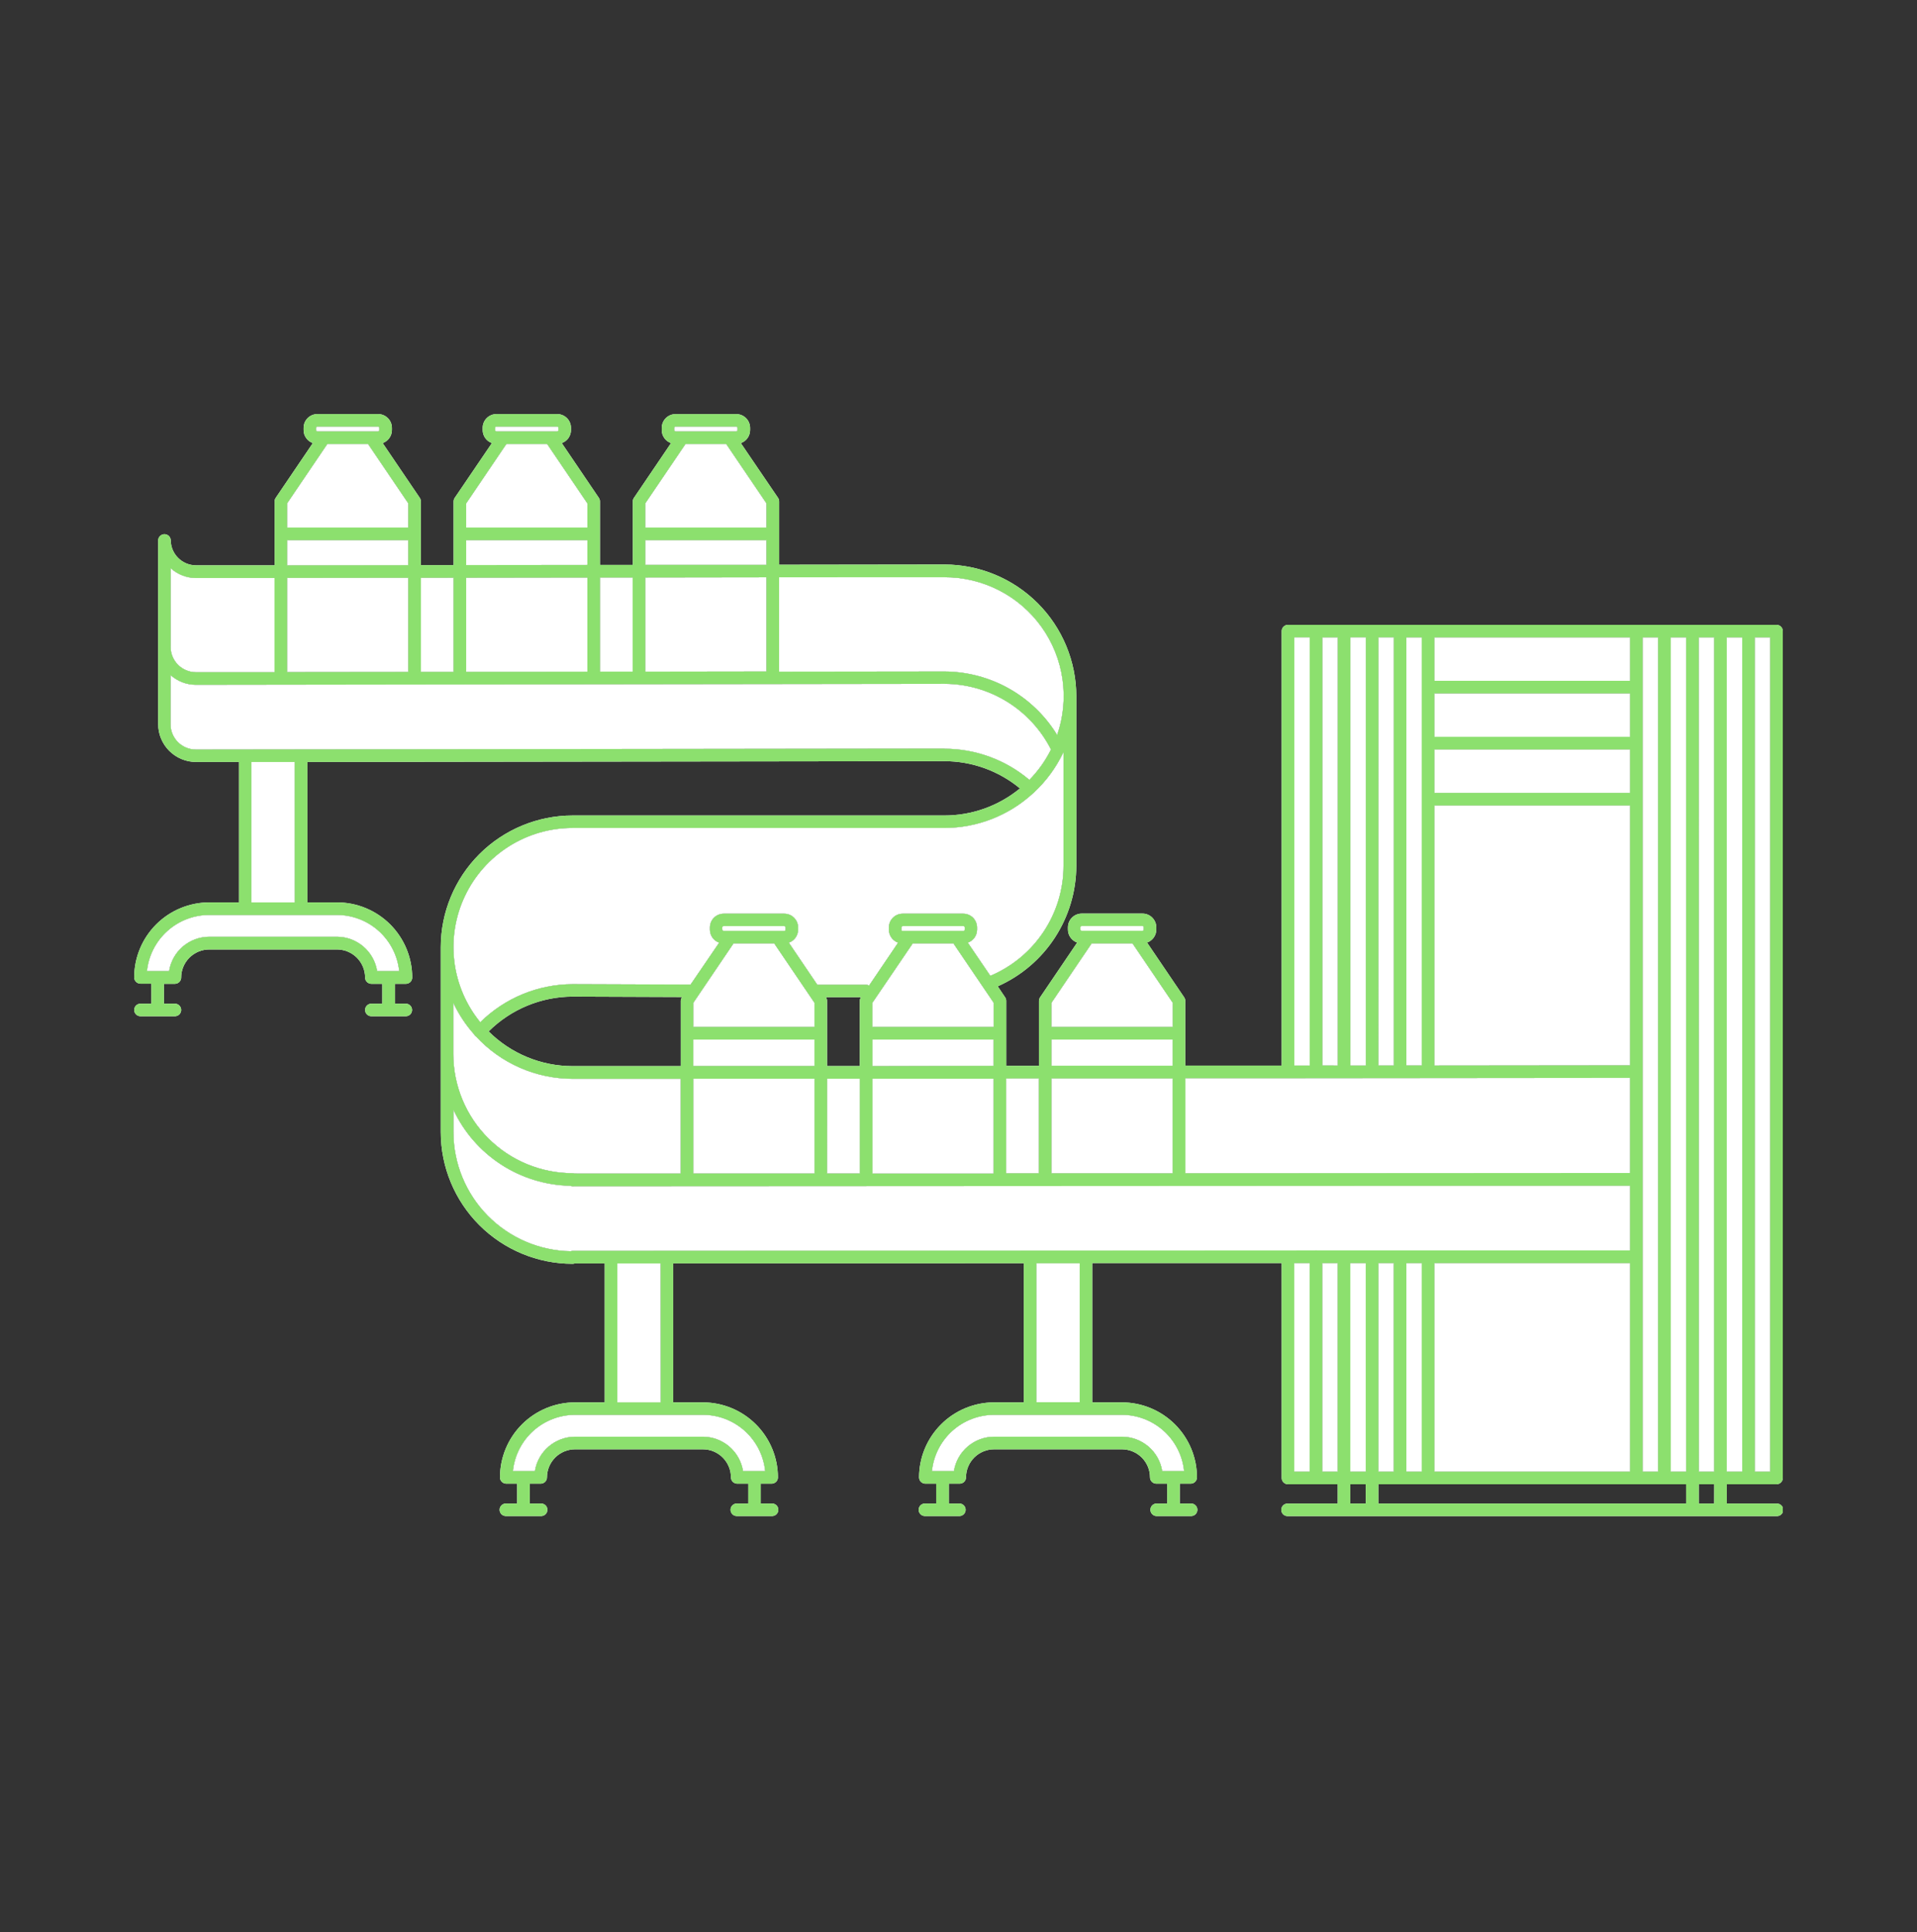 <?xml version="1.0" encoding="UTF-8"?> <svg xmlns="http://www.w3.org/2000/svg" width="125" height="126" viewBox="0 0 125 126" fill="none"><rect x="0" y="0" width="125" height="126" fill="#333333" stroke="none"/> <g clip-path="url(#clip0_3903_11147)"> <path d="M115.839 96.799C115.893 96.799 115.947 96.788 115.996 96.768C116.046 96.748 116.091 96.717 116.13 96.68C116.168 96.641 116.198 96.596 116.219 96.547C116.239 96.497 116.25 96.444 116.25 96.39V41.16C116.25 41.052 116.207 40.947 116.13 40.87C116.053 40.793 115.948 40.75 115.839 40.75H83.981C83.872 40.751 83.769 40.795 83.692 40.871C83.616 40.948 83.573 41.052 83.573 41.16V69.497H77.287V65.276C77.287 65.195 77.263 65.115 77.217 65.046L74.796 61.472C74.972 61.41 75.125 61.295 75.233 61.143C75.34 60.991 75.398 60.809 75.398 60.623V60.48C75.398 60.242 75.303 60.013 75.134 59.844C74.965 59.675 74.736 59.581 74.498 59.581H70.537C70.298 59.581 70.069 59.675 69.9 59.844C69.731 60.013 69.636 60.242 69.636 60.48V60.623C69.636 60.809 69.694 60.991 69.802 61.143C69.909 61.295 70.062 61.41 70.238 61.472L67.817 65.046C67.772 65.115 67.747 65.195 67.747 65.276V69.511H65.612V65.276C65.613 65.195 65.588 65.114 65.542 65.046L65.059 64.326C66.581 63.65 67.874 62.549 68.782 61.155C69.691 59.761 70.177 58.134 70.182 56.471V45.406C70.179 43.129 69.272 40.945 67.661 39.335C66.049 37.725 63.864 36.819 61.585 36.816L50.805 36.83V32.702C50.805 32.62 50.78 32.54 50.735 32.471L48.307 28.899C48.483 28.837 48.636 28.723 48.744 28.57C48.852 28.418 48.91 28.236 48.91 28.049V27.906C48.91 27.667 48.815 27.438 48.647 27.269C48.478 27.101 48.249 27.006 48.01 27.006H44.051C43.812 27.006 43.583 27.101 43.414 27.269C43.245 27.438 43.15 27.667 43.15 27.906V28.049C43.15 28.236 43.208 28.418 43.316 28.57C43.425 28.723 43.577 28.837 43.754 28.899L41.333 32.473C41.287 32.541 41.262 32.621 41.263 32.704V36.843H39.121V32.702C39.121 32.62 39.096 32.54 39.051 32.471L36.63 28.897C36.806 28.835 36.958 28.72 37.066 28.568C37.174 28.416 37.232 28.234 37.232 28.048V27.904C37.232 27.665 37.137 27.436 36.968 27.267C36.799 27.099 36.57 27.004 36.331 27.004H32.374C32.135 27.004 31.906 27.099 31.737 27.267C31.568 27.436 31.473 27.665 31.473 27.904V28.048C31.473 28.234 31.531 28.416 31.639 28.568C31.747 28.72 31.899 28.835 32.075 28.897L29.647 32.473C29.601 32.541 29.577 32.622 29.577 32.704V36.857H27.444V32.702C27.444 32.62 27.419 32.54 27.374 32.471L24.953 28.897C25.129 28.835 25.282 28.72 25.389 28.568C25.497 28.416 25.555 28.234 25.555 28.048V27.904C25.555 27.665 25.46 27.436 25.291 27.267C25.122 27.099 24.893 27.004 24.654 27.004H20.697C20.458 27.004 20.229 27.099 20.06 27.267C19.891 27.436 19.797 27.665 19.797 27.904V28.048C19.796 28.234 19.854 28.416 19.962 28.568C20.07 28.72 20.222 28.835 20.398 28.897L17.977 32.471C17.932 32.54 17.907 32.62 17.907 32.702V36.87H12.783C12.345 36.869 11.926 36.696 11.617 36.387C11.307 36.078 11.133 35.658 11.133 35.221C11.126 35.117 11.08 35.02 11.004 34.949C10.928 34.878 10.827 34.838 10.723 34.838C10.619 34.838 10.519 34.878 10.443 34.949C10.367 35.02 10.32 35.117 10.313 35.221V47.227C10.314 47.881 10.575 48.508 11.038 48.971C11.501 49.433 12.128 49.694 12.783 49.695H15.585V58.852H13.646C12.348 58.853 11.103 59.369 10.185 60.286C9.268 61.203 8.751 62.446 8.75 63.743C8.75 63.852 8.793 63.956 8.87 64.033C8.947 64.11 9.052 64.153 9.161 64.153H9.872V65.457H9.161C9.052 65.457 8.947 65.5 8.87 65.577C8.793 65.654 8.75 65.758 8.75 65.867C8.75 65.976 8.793 66.08 8.87 66.157C8.947 66.234 9.052 66.277 9.161 66.277H11.403C11.457 66.277 11.51 66.267 11.56 66.246C11.61 66.225 11.655 66.195 11.694 66.157C11.732 66.119 11.762 66.074 11.783 66.024C11.803 65.974 11.814 65.921 11.814 65.867C11.814 65.813 11.803 65.76 11.783 65.71C11.762 65.66 11.732 65.615 11.694 65.577C11.655 65.539 11.61 65.508 11.56 65.488C11.51 65.467 11.457 65.457 11.403 65.457H10.692V64.162H11.403C11.512 64.162 11.617 64.119 11.694 64.042C11.771 63.965 11.814 63.861 11.814 63.752C11.814 63.267 12.007 62.802 12.351 62.459C12.694 62.115 13.16 61.922 13.646 61.922H21.974C22.46 61.922 22.925 62.115 23.269 62.459C23.612 62.802 23.805 63.267 23.806 63.752C23.806 63.861 23.849 63.965 23.926 64.042C24.003 64.119 24.108 64.162 24.216 64.162H24.928V65.457H24.216C24.108 65.457 24.003 65.5 23.926 65.577C23.849 65.654 23.806 65.758 23.806 65.867C23.806 65.976 23.849 66.08 23.926 66.157C24.003 66.234 24.108 66.277 24.216 66.277H26.459C26.513 66.277 26.566 66.267 26.616 66.246C26.666 66.225 26.711 66.195 26.749 66.157C26.788 66.119 26.818 66.074 26.838 66.024C26.859 65.974 26.87 65.921 26.87 65.867C26.87 65.813 26.859 65.76 26.838 65.71C26.818 65.66 26.788 65.615 26.749 65.577C26.711 65.539 26.666 65.508 26.616 65.488C26.566 65.467 26.513 65.457 26.459 65.457H25.756V64.162H26.468C26.577 64.162 26.681 64.119 26.758 64.042C26.835 63.965 26.879 63.861 26.879 63.752C26.879 63.109 26.752 62.471 26.506 61.877C26.259 61.282 25.898 60.742 25.443 60.286C24.987 59.831 24.446 59.47 23.851 59.224C23.256 58.978 22.618 58.851 21.974 58.852H20.045V49.695L61.578 49.641C63.378 49.643 65.121 50.272 66.508 51.419C65.119 52.561 63.376 53.186 61.578 53.184H37.336C35.057 53.187 32.871 54.093 31.26 55.703C29.648 57.313 28.742 59.497 28.739 61.774V73.832C28.742 76.11 29.648 78.293 31.26 79.904C32.871 81.514 35.057 82.42 37.336 82.422C37.382 82.422 37.427 82.414 37.469 82.397H39.431V91.459H37.498C36.2 91.46 34.955 91.975 34.037 92.892C33.119 93.809 32.602 95.053 32.601 96.35C32.601 96.459 32.644 96.564 32.721 96.641C32.798 96.718 32.903 96.761 33.011 96.761H33.721V98.055H33.015C32.959 98.051 32.903 98.059 32.85 98.078C32.797 98.097 32.748 98.126 32.707 98.165C32.666 98.203 32.634 98.249 32.611 98.301C32.589 98.352 32.577 98.408 32.577 98.464C32.577 98.52 32.589 98.576 32.611 98.627C32.634 98.679 32.666 98.725 32.707 98.764C32.748 98.802 32.797 98.832 32.85 98.85C32.903 98.869 32.959 98.877 33.015 98.874H35.256C35.312 98.877 35.368 98.869 35.421 98.85C35.474 98.832 35.523 98.802 35.564 98.764C35.605 98.725 35.637 98.679 35.66 98.627C35.682 98.576 35.694 98.52 35.694 98.464C35.694 98.408 35.682 98.352 35.66 98.301C35.637 98.249 35.605 98.203 35.564 98.165C35.523 98.126 35.474 98.097 35.421 98.078C35.368 98.059 35.312 98.051 35.256 98.055H34.546V96.761H35.256C35.365 96.761 35.469 96.718 35.546 96.641C35.623 96.564 35.666 96.459 35.666 96.35C35.667 95.865 35.86 95.4 36.203 95.057C36.547 94.713 37.013 94.52 37.498 94.52H45.83C46.316 94.52 46.782 94.713 47.125 95.057C47.468 95.4 47.662 95.865 47.662 96.35C47.662 96.459 47.705 96.564 47.782 96.641C47.859 96.718 47.964 96.761 48.073 96.761H48.793V98.055H48.073C48.017 98.051 47.96 98.059 47.907 98.078C47.855 98.097 47.806 98.126 47.765 98.165C47.724 98.203 47.691 98.249 47.669 98.301C47.647 98.352 47.635 98.408 47.635 98.464C47.635 98.52 47.647 98.576 47.669 98.627C47.691 98.679 47.724 98.725 47.765 98.764C47.806 98.802 47.855 98.832 47.907 98.85C47.96 98.869 48.017 98.877 48.073 98.874H50.315C50.371 98.877 50.428 98.869 50.48 98.85C50.533 98.832 50.582 98.802 50.623 98.764C50.664 98.725 50.697 98.679 50.719 98.627C50.742 98.576 50.753 98.52 50.753 98.464C50.753 98.408 50.742 98.352 50.719 98.301C50.697 98.249 50.664 98.203 50.623 98.165C50.582 98.126 50.533 98.097 50.48 98.078C50.428 98.059 50.371 98.051 50.315 98.055H49.605V96.761H50.315C50.424 96.761 50.529 96.718 50.606 96.641C50.683 96.564 50.726 96.459 50.726 96.35C50.724 95.053 50.208 93.81 49.29 92.893C48.373 91.976 47.128 91.46 45.83 91.459H43.898V82.395L66.756 82.383V91.459H64.823C63.526 91.46 62.281 91.976 61.363 92.893C60.446 93.81 59.929 95.053 59.928 96.35C59.928 96.459 59.971 96.564 60.048 96.641C60.125 96.718 60.23 96.761 60.339 96.761H61.048V98.055H60.339C60.282 98.051 60.226 98.059 60.173 98.078C60.12 98.097 60.072 98.126 60.031 98.165C59.99 98.203 59.957 98.249 59.935 98.301C59.912 98.352 59.901 98.408 59.901 98.464C59.901 98.52 59.912 98.576 59.935 98.627C59.957 98.679 59.99 98.725 60.031 98.764C60.072 98.802 60.12 98.832 60.173 98.85C60.226 98.869 60.282 98.877 60.339 98.874H62.581C62.685 98.867 62.782 98.82 62.854 98.745C62.925 98.668 62.965 98.568 62.965 98.464C62.965 98.36 62.925 98.26 62.854 98.184C62.782 98.108 62.685 98.062 62.581 98.055H61.87V96.761H62.581C62.69 96.76 62.794 96.717 62.87 96.64C62.947 96.563 62.99 96.459 62.99 96.35C62.991 95.865 63.184 95.4 63.528 95.056C63.872 94.713 64.338 94.52 64.823 94.52H73.156C73.641 94.521 74.106 94.714 74.45 95.057C74.793 95.4 74.986 95.865 74.987 96.35C74.987 96.459 75.03 96.563 75.107 96.64C75.184 96.717 75.288 96.76 75.396 96.761H76.108V98.055H75.396C75.292 98.062 75.195 98.108 75.124 98.184C75.052 98.26 75.013 98.36 75.013 98.464C75.013 98.568 75.052 98.668 75.124 98.745C75.195 98.82 75.292 98.867 75.396 98.874H77.639C77.695 98.877 77.751 98.869 77.804 98.85C77.857 98.832 77.905 98.802 77.947 98.764C77.987 98.725 78.02 98.679 78.043 98.627C78.065 98.576 78.076 98.52 78.076 98.464C78.076 98.408 78.065 98.352 78.043 98.301C78.02 98.249 77.987 98.203 77.947 98.165C77.905 98.126 77.857 98.097 77.804 98.078C77.751 98.059 77.695 98.051 77.639 98.055H76.929V96.761H77.639C77.748 96.761 77.852 96.718 77.929 96.641C78.006 96.564 78.049 96.459 78.049 96.35C78.048 95.054 77.532 93.811 76.615 92.894C75.697 91.977 74.453 91.461 73.156 91.459H71.221V82.374H83.573V96.39C83.573 96.444 83.584 96.497 83.605 96.547C83.625 96.596 83.656 96.641 83.694 96.68C83.732 96.717 83.777 96.748 83.827 96.768C83.877 96.788 83.93 96.799 83.984 96.799H87.226V98.058H83.984C83.928 98.055 83.872 98.062 83.819 98.081C83.766 98.1 83.717 98.13 83.676 98.168C83.635 98.207 83.603 98.253 83.58 98.304C83.558 98.356 83.546 98.412 83.546 98.468C83.546 98.524 83.558 98.579 83.58 98.631C83.603 98.683 83.635 98.729 83.676 98.767C83.717 98.806 83.766 98.835 83.819 98.854C83.872 98.873 83.928 98.881 83.984 98.877H115.839C115.895 98.881 115.952 98.873 116.005 98.854C116.058 98.835 116.106 98.806 116.147 98.767C116.188 98.729 116.221 98.683 116.243 98.631C116.266 98.579 116.277 98.524 116.277 98.468C116.277 98.412 116.266 98.356 116.243 98.304C116.221 98.253 116.188 98.207 116.147 98.168C116.106 98.13 116.058 98.1 116.005 98.081C115.952 98.062 115.895 98.055 115.839 98.058H112.597V96.799H115.839ZM114.422 41.567H115.429V95.98H114.422V41.567ZM112.594 41.567H113.602V95.98H112.594V41.567ZM110.767 41.567H111.774V95.98H110.771L110.767 41.567ZM87.226 82.374V95.98H86.219V82.374H87.226ZM88.048 82.374H89.054V95.98H88.048V82.374ZM90.883 82.374V95.98H89.877V82.374H90.883ZM92.709 82.374V95.98H91.702V82.374H92.709ZM93.53 48.876H106.291V51.709H93.53V48.876ZM106.291 48.057H93.53V45.221H106.291V48.057ZM93.53 52.529H106.291V69.479L93.53 69.492V52.529ZM106.291 95.98H93.53V82.374H106.291V95.98ZM89.877 96.799H109.946V98.058H89.877V96.799ZM108.939 41.567H109.946V95.98H108.939V41.567ZM108.118 95.98H107.111V41.567H108.118V95.98ZM106.291 44.4H93.53V41.567H106.291V44.4ZM92.709 69.488H91.702V41.567H92.709V69.488ZM86.225 69.488V41.567H87.232V69.493L86.225 69.488ZM88.053 41.562H89.06V69.492H88.053V41.562ZM89.879 41.562H90.888V69.49H89.877L89.879 41.562ZM84.397 41.562H85.403V69.495H84.397V41.562ZM83.981 70.316L106.29 70.296V76.499L77.291 76.516V70.316H83.981ZM68.561 76.519V70.33H76.463V76.523L68.561 76.519ZM70.448 60.478C70.448 60.455 70.458 60.433 70.474 60.416C70.491 60.4 70.513 60.39 70.537 60.39H74.487C74.51 60.39 74.532 60.4 74.549 60.416C74.566 60.433 74.575 60.455 74.575 60.478V60.621C74.575 60.632 74.573 60.644 74.568 60.654C74.564 60.665 74.557 60.674 74.549 60.682C74.541 60.691 74.531 60.697 74.52 60.701C74.51 60.705 74.498 60.707 74.487 60.707H70.537C70.525 60.707 70.514 60.705 70.503 60.701C70.492 60.697 70.483 60.691 70.474 60.682C70.466 60.674 70.46 60.665 70.455 60.654C70.451 60.644 70.448 60.632 70.448 60.621V60.478ZM68.561 65.401L71.183 61.528H73.847L76.47 65.401V66.977H68.561V65.401ZM68.561 67.798H76.463V69.502H68.561V67.798ZM67.74 70.33V76.521H65.605V70.332L67.74 70.33ZM37.451 76.535C37.414 76.522 37.375 76.514 37.336 76.512C35.275 76.51 33.298 75.691 31.84 74.234C30.382 72.778 29.562 70.803 29.559 68.743V65.406C29.911 66.154 30.37 66.848 30.92 67.465C30.941 67.506 30.968 67.543 31 67.575C31.013 67.584 31.028 67.593 31.043 67.6C31.844 68.469 32.817 69.163 33.901 69.637C34.984 70.112 36.153 70.357 37.336 70.357H44.386V76.537L37.451 76.535ZM47.83 61.528H50.484L53.109 65.401V66.977H45.209V65.401L47.83 61.528ZM47.095 60.628V60.486C47.095 60.463 47.104 60.441 47.12 60.424C47.136 60.407 47.158 60.398 47.181 60.398H51.133C51.144 60.398 51.156 60.4 51.166 60.404C51.177 60.409 51.187 60.415 51.195 60.423C51.203 60.432 51.209 60.441 51.213 60.452C51.218 60.463 51.22 60.474 51.219 60.486V60.628C51.22 60.639 51.218 60.651 51.213 60.661C51.209 60.672 51.203 60.681 51.195 60.69C51.187 60.698 51.177 60.704 51.166 60.708C51.156 60.712 51.144 60.715 51.133 60.714H47.19C47.167 60.714 47.145 60.705 47.129 60.689C47.113 60.673 47.104 60.651 47.104 60.628H47.095ZM59.516 61.528H62.17L64.795 65.401V66.977H56.884V65.401L59.516 61.528ZM58.781 60.628V60.486C58.781 60.462 58.79 60.44 58.806 60.423C58.823 60.407 58.846 60.398 58.869 60.398H62.819C62.83 60.398 62.842 60.4 62.852 60.404C62.863 60.409 62.873 60.415 62.881 60.423C62.889 60.432 62.895 60.441 62.899 60.452C62.903 60.463 62.906 60.474 62.905 60.486V60.628C62.906 60.639 62.903 60.651 62.899 60.661C62.895 60.672 62.889 60.681 62.88 60.69C62.872 60.698 62.863 60.704 62.852 60.708C62.842 60.712 62.83 60.715 62.819 60.714H58.86C58.848 60.715 58.837 60.712 58.826 60.708C58.816 60.704 58.806 60.698 58.798 60.69C58.789 60.682 58.783 60.672 58.778 60.661C58.774 60.651 58.772 60.639 58.772 60.628H58.781ZM56.133 65.052C56.088 65.12 56.063 65.2 56.063 65.282V69.528H53.928V65.276C53.929 65.195 53.904 65.114 53.858 65.046V65.034H56.142L56.133 65.052ZM53.109 69.524H45.205V67.796H53.109V69.524ZM44.463 65.044C44.417 65.112 44.393 65.193 44.393 65.275V69.531H37.343C35.288 69.531 33.317 68.717 31.862 67.267C33.318 65.818 35.287 65.001 37.342 64.996L44.474 65.023L44.463 65.044ZM45.209 70.35H53.112V76.535H45.209V70.35ZM53.932 70.35H56.066V76.535H53.928L53.932 70.35ZM56.888 70.35H64.789V76.539H56.888V70.35ZM56.888 69.531V67.796H64.789V69.511L56.888 69.531ZM61.581 37.647C62.82 37.644 64.041 37.937 65.143 38.502C66.245 39.066 67.195 39.886 67.915 40.893C68.635 41.9 69.102 43.065 69.279 44.29C69.456 45.514 69.337 46.764 68.932 47.933C68.163 46.673 67.083 45.631 65.796 44.906C64.51 44.182 63.059 43.798 61.581 43.793L50.801 43.806V37.649L61.581 37.647ZM42.075 43.804V37.662L49.978 37.651V43.793L42.075 43.804ZM43.964 27.906C43.964 27.883 43.973 27.861 43.99 27.845C44.006 27.828 44.028 27.819 44.051 27.819H48.002C48.025 27.82 48.047 27.829 48.063 27.845C48.079 27.861 48.089 27.883 48.089 27.906V28.049C48.089 28.072 48.079 28.094 48.063 28.11C48.047 28.126 48.025 28.136 48.002 28.136H44.051C44.028 28.136 44.006 28.127 43.99 28.111C43.973 28.094 43.964 28.072 43.964 28.049V27.906ZM42.075 32.83L44.699 28.957H47.354L49.978 32.83V34.406H42.075V32.83ZM42.075 35.225H49.978V36.841H42.075V35.225ZM41.255 37.662V43.804H39.121V37.665L41.255 37.662ZM30.398 43.819V37.676L38.3 37.665V43.808L30.398 43.819ZM32.286 27.906C32.286 27.883 32.296 27.86 32.312 27.844C32.329 27.828 32.351 27.819 32.374 27.819H36.324C36.347 27.819 36.369 27.828 36.386 27.844C36.402 27.86 36.412 27.883 36.412 27.906V28.049C36.412 28.073 36.402 28.095 36.386 28.111C36.369 28.127 36.347 28.136 36.324 28.136H32.374C32.351 28.136 32.329 28.127 32.312 28.111C32.296 28.095 32.286 28.073 32.286 28.049V27.906ZM30.398 32.83L33.02 28.957H35.677L38.3 32.83V34.406H30.398V32.83ZM30.398 35.225H38.3V36.845L30.398 36.854V35.225ZM29.577 37.678V43.82H27.444V37.68L29.577 37.678ZM18.721 43.833V37.691L26.623 37.682V43.824L18.721 43.833ZM20.609 27.906C20.609 27.883 20.619 27.86 20.635 27.844C20.652 27.828 20.674 27.819 20.697 27.819H24.647C24.67 27.819 24.692 27.828 24.709 27.844C24.725 27.86 24.735 27.883 24.735 27.906V28.049C24.735 28.073 24.725 28.095 24.709 28.111C24.692 28.127 24.67 28.136 24.647 28.136H20.697C20.674 28.136 20.652 28.127 20.635 28.111C20.619 28.095 20.609 28.073 20.609 28.049V27.906ZM18.721 32.83L21.344 28.957H24L26.623 32.83V34.406H18.721V32.83ZM18.721 35.225H26.623V36.861L18.721 36.872V35.225ZM12.777 37.698H17.902V43.84H12.777C12.34 43.84 11.921 43.666 11.611 43.357C11.302 43.048 11.128 42.629 11.127 42.192V37.055C11.578 37.467 12.167 37.696 12.777 37.698ZM26.034 63.333H24.593C24.494 62.709 24.176 62.141 23.696 61.731C23.216 61.32 22.606 61.094 21.974 61.092H13.646C13.013 61.093 12.402 61.319 11.921 61.729C11.441 62.14 11.123 62.709 11.025 63.333H9.584C9.687 62.33 10.159 61.401 10.908 60.725C11.656 60.048 12.629 59.674 13.638 59.672H21.974C22.983 59.674 23.956 60.049 24.704 60.725C25.453 61.401 25.925 62.33 26.029 63.333H26.034ZM19.22 58.852H16.39V49.698H19.216L19.22 58.852ZM61.574 48.822L12.772 48.883C12.335 48.883 11.915 48.709 11.606 48.401C11.297 48.092 11.123 47.673 11.122 47.236V44.029C11.575 44.436 12.163 44.661 12.772 44.661L61.583 44.598C63.024 44.603 64.435 45.005 65.661 45.761C66.887 46.517 67.88 47.597 68.53 48.881C68.167 49.61 67.692 50.278 67.122 50.861C65.574 49.55 63.612 48.831 61.583 48.831L61.574 48.822ZM37.336 53.998H61.578C63.722 53.995 65.787 53.188 67.363 51.736C67.388 51.722 67.412 51.706 67.433 51.687C67.442 51.676 67.444 51.665 67.453 51.654C68.223 50.93 68.853 50.071 69.312 49.119C69.325 49.1 69.337 49.08 69.348 49.059V56.476C69.344 58.006 68.889 59.501 68.04 60.774C67.192 62.048 65.987 63.044 64.577 63.639L63.107 61.479C63.283 61.418 63.436 61.303 63.544 61.151C63.652 60.998 63.71 60.816 63.71 60.63V60.487C63.71 60.249 63.615 60.02 63.447 59.851C63.278 59.682 63.049 59.588 62.81 59.588H58.86C58.621 59.588 58.392 59.682 58.223 59.851C58.054 60.02 57.959 60.249 57.959 60.487V60.63C57.959 60.816 58.017 60.998 58.125 61.15C58.233 61.302 58.385 61.417 58.561 61.479L56.67 64.274C56.615 64.243 56.553 64.225 56.489 64.222H53.294L51.437 61.479C51.614 61.418 51.766 61.303 51.874 61.151C51.983 60.998 52.041 60.816 52.041 60.63V60.487C52.041 60.249 51.946 60.02 51.777 59.851C51.608 59.682 51.379 59.588 51.14 59.588H47.19C46.951 59.588 46.722 59.682 46.553 59.851C46.385 60.02 46.29 60.249 46.29 60.487V60.63C46.29 60.816 46.348 60.998 46.456 61.151C46.564 61.303 46.717 61.418 46.893 61.479L45.029 64.211L37.345 64.184C35.087 64.189 32.921 65.081 31.315 66.666C30.386 65.527 29.8 64.148 29.624 62.69C29.448 61.232 29.69 59.753 30.322 58.427C30.953 57.1 31.948 55.98 33.191 55.196C34.435 54.412 35.875 53.996 37.345 53.998H37.336ZM37.345 81.578C37.3 81.578 37.255 81.587 37.214 81.603C35.175 81.567 33.232 80.732 31.802 79.28C30.372 77.827 29.57 75.872 29.568 73.834V72.382C30.248 73.835 31.321 75.069 32.666 75.944C34.011 76.819 35.575 77.301 37.179 77.335C37.229 77.355 37.282 77.365 37.336 77.365L106.291 77.329V81.551H91.313H91.291H91.272H89.49C89.481 81.551 89.474 81.551 89.465 81.551C89.456 81.551 89.447 81.551 89.438 81.551H87.668C87.657 81.551 87.648 81.551 87.637 81.551C87.626 81.551 87.617 81.551 87.606 81.551H85.845C85.833 81.547 85.821 81.544 85.809 81.544C85.796 81.544 85.784 81.547 85.773 81.551L37.345 81.578ZM49.892 95.94H48.451C48.352 95.316 48.034 94.748 47.553 94.337C47.072 93.926 46.461 93.7 45.828 93.699H37.498C36.866 93.701 36.255 93.927 35.775 94.337C35.295 94.748 34.976 95.316 34.877 95.94H33.446C33.547 94.936 34.017 94.005 34.766 93.327C35.515 92.65 36.488 92.274 37.498 92.272H45.83C46.842 92.272 47.817 92.647 48.568 93.325C49.318 94.002 49.79 94.934 49.892 95.94ZM43.085 91.459H40.252V82.397H43.078L43.085 91.459ZM77.215 95.94H75.784C75.685 95.316 75.366 94.748 74.886 94.337C74.406 93.927 73.795 93.701 73.163 93.699H64.823C64.191 93.7 63.58 93.926 63.099 94.337C62.618 94.748 62.3 95.316 62.201 95.94H60.769C60.871 94.936 61.342 94.005 62.09 93.327C62.839 92.65 63.813 92.274 64.823 92.272H73.156C74.165 92.274 75.137 92.649 75.886 93.325C76.634 94.001 77.105 94.93 77.208 95.933L77.215 95.94ZM70.402 91.451H67.576V82.383H70.402V91.451ZM84.391 82.374H85.398V95.98H84.391V82.374ZM88.048 96.799H89.054V98.058H88.048V96.799ZM111.774 98.058H110.771V96.799H111.778L111.774 98.058Z" fill="white"></path> <path d="M114.422 41.567H115.429V95.98H114.422V41.567Z" fill="white"></path> <path d="M112.594 41.567H113.602V95.98H112.594V41.567Z" fill="white"></path> <path d="M110.767 41.567H111.774V95.98H110.771L110.767 41.567Z" fill="white"></path> <path d="M108.939 41.567H109.946V95.98H108.939V41.567Z" fill="white"></path> <path d="M108.118 95.98H107.111V41.567H108.118V95.98Z" fill="white"></path> <path d="M106.291 44.4H93.53V41.567H106.291V44.4Z" fill="white"></path> <path d="M106.291 48.057H93.53V45.221H106.291V48.057Z" fill="white"></path> <path d="M93.53 48.876H106.291V51.709H93.53V48.876Z" fill="white"></path> <path d="M93.53 52.529H106.291V69.479L93.53 69.492V52.529Z" fill="white"></path> <path d="M92.709 69.488H91.702V41.567H92.709V69.488Z" fill="white"></path> <path d="M89.879 41.562H90.888V69.49H89.877L89.879 41.562Z" fill="white"></path> <path d="M88.053 41.562H89.06V69.492H88.053V41.562Z" fill="white"></path> <path d="M86.225 69.488V41.567H87.232V69.493L86.225 69.488Z" fill="white"></path> <path d="M84.397 41.562H85.403V69.495H84.397V41.562Z" fill="white"></path> <path d="M83.981 70.316L106.29 70.296V76.499L77.291 76.516V70.316H83.981Z" fill="white"></path> <path d="M37.345 81.578C37.3 81.578 37.255 81.587 37.214 81.603C35.175 81.567 33.232 80.732 31.802 79.28C30.372 77.827 29.57 75.872 29.568 73.834V72.382C30.248 73.835 31.321 75.069 32.666 75.944C34.011 76.819 35.575 77.301 37.179 77.335C37.229 77.355 37.282 77.365 37.336 77.365L106.291 77.329V81.551H91.313H91.291H91.272H89.49H89.465H89.438H87.668H87.637H87.606H85.845C85.833 81.547 85.821 81.544 85.809 81.544C85.796 81.544 85.784 81.547 85.773 81.551L37.345 81.578Z" fill="white"></path> <path d="M106.291 95.98H93.53V82.374H106.291V95.98Z" fill="white"></path> <path d="M92.709 82.374V95.98H91.702V82.374H92.709Z" fill="white"></path> <path d="M90.883 82.374V95.98H89.877V82.374H90.883Z" fill="white"></path> <path d="M88.048 82.374H89.054V95.98H88.048V82.374Z" fill="white"></path> <path d="M87.226 82.374V95.98H86.219V82.374H87.226Z" fill="white"></path> <path d="M84.391 82.374H85.398V95.98H84.391V82.374Z" fill="white"></path> <path d="M68.561 76.519V70.33H76.463V76.523L68.561 76.519Z" fill="white"></path> <path d="M68.561 67.798H76.463V69.502H68.561V67.798Z" fill="white"></path> <path d="M68.561 65.401L71.183 61.528H73.847L76.47 65.401V66.977H68.561V65.401Z" fill="white"></path> <path d="M70.448 60.478C70.448 60.455 70.458 60.433 70.474 60.416C70.491 60.4 70.513 60.39 70.537 60.39H74.487C74.51 60.39 74.532 60.4 74.549 60.416C74.566 60.433 74.575 60.455 74.575 60.478V60.621C74.575 60.632 74.573 60.644 74.568 60.654C74.564 60.665 74.557 60.674 74.549 60.682C74.541 60.691 74.531 60.697 74.52 60.701C74.51 60.705 74.498 60.707 74.487 60.707H70.537C70.525 60.707 70.514 60.705 70.503 60.701C70.492 60.697 70.483 60.691 70.474 60.682C70.466 60.674 70.46 60.665 70.455 60.654C70.451 60.644 70.448 60.632 70.448 60.621V60.478Z" fill="white"></path> <path d="M59.516 61.528H62.17L64.795 65.401V66.977H56.884V65.401L59.516 61.528Z" fill="white"></path> <path d="M58.781 60.628V60.486C58.781 60.462 58.79 60.44 58.806 60.423C58.823 60.407 58.846 60.398 58.869 60.398H62.819C62.83 60.398 62.842 60.4 62.852 60.404C62.863 60.409 62.873 60.415 62.881 60.423C62.889 60.432 62.895 60.441 62.899 60.452C62.903 60.463 62.906 60.474 62.905 60.486V60.628C62.906 60.639 62.903 60.651 62.899 60.661C62.895 60.672 62.889 60.681 62.88 60.69C62.872 60.698 62.863 60.704 62.852 60.708C62.842 60.712 62.83 60.715 62.819 60.714H58.86C58.848 60.715 58.837 60.712 58.826 60.708C58.816 60.704 58.806 60.698 58.798 60.69C58.789 60.682 58.783 60.672 58.778 60.661C58.774 60.651 58.772 60.639 58.772 60.628H58.781Z" fill="white"></path> <path d="M56.888 69.531V67.796H64.789V69.511L56.888 69.531Z" fill="white"></path> <path d="M56.888 70.35H64.789V76.539H56.888V70.35Z" fill="white"></path> <path d="M45.209 70.35H53.112V76.535H45.209V70.35Z" fill="white"></path> <path d="M37.451 76.535C37.414 76.522 37.375 76.514 37.336 76.512C35.275 76.51 33.298 75.691 31.84 74.234C30.382 72.778 29.562 70.803 29.559 68.743V65.406C29.911 66.154 30.37 66.848 30.92 67.465C30.941 67.506 30.968 67.543 31 67.575C31.013 67.584 31.028 67.593 31.043 67.6C31.844 68.469 32.817 69.163 33.901 69.637C34.984 70.112 36.153 70.357 37.336 70.357H44.386V76.537L37.451 76.535Z" fill="white"></path> <path d="M53.932 70.35H56.066V76.535H53.928L53.932 70.35Z" fill="white"></path> <path d="M67.74 70.33V76.521H65.605V70.332L67.74 70.33Z" fill="white"></path> <path d="M70.402 91.451H67.576V82.383H70.402V91.451Z" fill="white"></path> <path d="M43.085 91.459H40.252V82.397H43.078L43.085 91.459Z" fill="white"></path> <path d="M49.892 95.94H48.451C48.352 95.316 48.034 94.748 47.553 94.337C47.072 93.926 46.461 93.7 45.828 93.699H37.498C36.866 93.701 36.255 93.927 35.775 94.337C35.295 94.748 34.976 95.316 34.877 95.94H33.446C33.547 94.936 34.017 94.005 34.766 93.327C35.515 92.65 36.488 92.274 37.498 92.272H45.83C46.842 92.272 47.817 92.647 48.568 93.325C49.318 94.002 49.79 94.934 49.892 95.94Z" fill="white"></path> <path d="M77.215 95.94H75.784C75.685 95.316 75.366 94.748 74.886 94.337C74.406 93.927 73.795 93.701 73.163 93.699H64.823C64.191 93.7 63.58 93.926 63.099 94.337C62.618 94.748 62.3 95.316 62.201 95.94H60.769C60.871 94.936 61.342 94.005 62.09 93.327C62.839 92.65 63.813 92.274 64.823 92.272H73.156C74.165 92.274 75.137 92.649 75.886 93.325C76.634 94.001 77.105 94.93 77.208 95.933L77.215 95.94Z" fill="white"></path> <path d="M37.345 53.998H61.578C63.722 53.995 65.787 53.188 67.363 51.736C67.388 51.722 67.412 51.706 67.433 51.687C67.442 51.676 67.444 51.665 67.453 51.654C68.223 50.93 68.853 50.071 69.312 49.119C69.325 49.1 69.337 49.08 69.348 49.059V56.476C69.344 58.006 68.889 59.501 68.04 60.774C67.192 62.048 65.987 63.044 64.577 63.639L63.107 61.479C63.283 61.418 63.436 61.303 63.544 61.151C63.652 60.998 63.71 60.816 63.71 60.63V60.487C63.71 60.249 63.615 60.02 63.447 59.851C63.278 59.682 63.049 59.588 62.81 59.588H58.86C58.621 59.588 58.392 59.682 58.223 59.851C58.054 60.02 57.959 60.249 57.959 60.487V60.63C57.959 60.816 58.017 60.998 58.125 61.15C58.233 61.302 58.385 61.417 58.561 61.479L56.67 64.274C56.615 64.243 56.553 64.225 56.489 64.222H53.294L51.437 61.479C51.614 61.418 51.766 61.303 51.874 61.151C51.983 60.998 52.041 60.816 52.041 60.63V60.487C52.041 60.249 51.946 60.02 51.777 59.851C51.608 59.682 51.379 59.588 51.14 59.588H47.19C46.951 59.588 46.722 59.682 46.553 59.851C46.385 60.02 46.29 60.249 46.29 60.487V60.63C46.29 60.816 46.348 60.998 46.456 61.151C46.564 61.303 46.717 61.418 46.893 61.479L45.029 64.211L37.345 64.184C35.087 64.189 32.921 65.081 31.315 66.666C30.386 65.527 29.8 64.148 29.624 62.69C29.448 61.232 29.69 59.753 30.322 58.427C30.953 57.1 31.948 55.98 33.191 55.196C34.435 54.412 35.875 53.996 37.345 53.998Z" fill="white"></path> <path d="M47.83 61.528H50.484L53.109 65.401V66.977H45.209V65.401L47.83 61.528Z" fill="white"></path> <path d="M53.109 69.524H45.205V67.796H53.109V69.524Z" fill="white"></path> <path d="M47.095 60.628V60.486C47.095 60.463 47.104 60.441 47.12 60.424C47.136 60.407 47.158 60.398 47.181 60.398H51.133C51.144 60.398 51.156 60.4 51.166 60.404C51.177 60.409 51.187 60.415 51.195 60.423C51.203 60.432 51.209 60.441 51.213 60.452C51.218 60.463 51.22 60.474 51.219 60.486V60.628C51.22 60.639 51.218 60.651 51.213 60.661C51.209 60.672 51.203 60.681 51.195 60.69C51.187 60.698 51.177 60.704 51.166 60.708C51.156 60.712 51.144 60.715 51.133 60.714H47.19C47.167 60.714 47.145 60.705 47.129 60.689C47.113 60.673 47.104 60.651 47.104 60.628H47.095Z" fill="white"></path> <path d="M61.574 48.822L12.772 48.883C12.335 48.883 11.915 48.709 11.606 48.401C11.297 48.092 11.123 47.673 11.122 47.236V44.029C11.575 44.436 12.163 44.661 12.772 44.661L61.583 44.598C63.024 44.603 64.435 45.005 65.661 45.761C66.887 46.517 67.88 47.597 68.53 48.881C68.167 49.61 67.692 50.278 67.122 50.861C65.574 49.55 63.612 48.831 61.583 48.831L61.574 48.822Z" fill="white"></path> <path d="M61.581 37.647C62.82 37.644 64.041 37.937 65.143 38.502C66.245 39.066 67.195 39.886 67.915 40.893C68.635 41.9 69.102 43.065 69.279 44.29C69.456 45.514 69.337 46.764 68.932 47.933C68.163 46.673 67.083 45.631 65.796 44.906C64.51 44.182 63.059 43.798 61.581 43.793L50.801 43.806V37.649L61.581 37.647Z" fill="white"></path> <path d="M42.075 43.804V37.662L49.978 37.651V43.793L42.075 43.804Z" fill="white"></path> <path d="M41.255 37.662V43.804H39.121V37.665L41.255 37.662Z" fill="white"></path> <path d="M30.398 43.819V37.676L38.3 37.665V43.808L30.398 43.819Z" fill="white"></path> <path d="M29.577 37.678V43.82H27.444V37.68L29.577 37.678Z" fill="white"></path> <path d="M18.721 43.833V37.691L26.623 37.682V43.824L18.721 43.833Z" fill="white"></path> <path d="M12.777 37.698H17.902V43.84H12.777C12.34 43.84 11.921 43.666 11.611 43.357C11.302 43.048 11.128 42.629 11.127 42.192V37.055C11.578 37.467 12.167 37.696 12.777 37.698Z" fill="white"></path> <path d="M18.721 35.225H26.623V36.861L18.721 36.872V35.225Z" fill="white"></path> <path d="M18.721 32.83L21.344 28.957H24L26.623 32.83V34.406H18.721V32.83Z" fill="white"></path> <path d="M30.398 35.225H38.3V36.845L30.398 36.854V35.225Z" fill="white"></path> <path d="M30.398 32.83L33.02 28.957H35.677L38.3 32.83V34.406H30.398V32.83Z" fill="white"></path> <path d="M42.075 32.83L44.699 28.957H47.354L49.978 32.83V34.406H42.075V32.83Z" fill="white"></path> <path d="M42.075 35.225H49.978V36.841H42.075V35.225Z" fill="white"></path> <path d="M43.964 27.906C43.964 27.883 43.973 27.861 43.99 27.845C44.006 27.828 44.028 27.819 44.051 27.819H48.002C48.025 27.82 48.047 27.829 48.063 27.845C48.079 27.861 48.089 27.883 48.089 27.906V28.049C48.089 28.072 48.079 28.094 48.063 28.11C48.047 28.126 48.025 28.136 48.002 28.136H44.051C44.028 28.136 44.006 28.127 43.99 28.111C43.973 28.094 43.964 28.072 43.964 28.049V27.906Z" fill="white"></path> <path d="M32.286 27.906C32.286 27.883 32.296 27.86 32.312 27.844C32.329 27.828 32.351 27.819 32.374 27.819H36.324C36.347 27.819 36.369 27.828 36.386 27.844C36.402 27.86 36.412 27.883 36.412 27.906V28.049C36.412 28.073 36.402 28.095 36.386 28.111C36.369 28.127 36.347 28.136 36.324 28.136H32.374C32.351 28.136 32.329 28.127 32.312 28.111C32.296 28.095 32.286 28.073 32.286 28.049V27.906Z" fill="white"></path> <path d="M20.609 27.906C20.609 27.883 20.619 27.86 20.635 27.844C20.652 27.828 20.674 27.819 20.697 27.819H24.647C24.67 27.819 24.692 27.828 24.709 27.844C24.725 27.86 24.735 27.883 24.735 27.906V28.049C24.735 28.073 24.725 28.095 24.709 28.111C24.692 28.127 24.67 28.136 24.647 28.136H20.697C20.674 28.136 20.652 28.127 20.635 28.111C20.619 28.095 20.609 28.073 20.609 28.049V27.906Z" fill="white"></path> <path d="M19.22 58.852H16.39V49.698H19.216L19.22 58.852Z" fill="white"></path> <path d="M26.029 63.333H24.593C24.494 62.709 24.176 62.141 23.696 61.731C23.216 61.32 22.606 61.094 21.974 61.092H13.646C13.013 61.093 12.402 61.319 11.921 61.729C11.441 62.14 11.123 62.709 11.025 63.333H9.584C9.687 62.33 10.159 61.401 10.908 60.725C11.656 60.048 12.629 59.674 13.638 59.672H21.974C22.983 59.674 23.956 60.049 24.704 60.725C25.453 61.401 25.925 62.33 26.029 63.333Z" fill="white"></path> <path d="M115.839 96.799C115.893 96.799 115.947 96.788 115.996 96.768C116.046 96.748 116.091 96.717 116.13 96.68C116.168 96.641 116.198 96.596 116.219 96.547C116.239 96.497 116.25 96.444 116.25 96.39V41.16C116.25 41.052 116.207 40.947 116.13 40.87C116.053 40.793 115.948 40.75 115.839 40.75H83.981C83.872 40.751 83.769 40.795 83.692 40.871C83.616 40.948 83.573 41.052 83.573 41.16V69.497H77.287V65.276C77.287 65.195 77.263 65.115 77.217 65.046L74.796 61.472C74.972 61.41 75.125 61.295 75.233 61.143C75.34 60.991 75.398 60.809 75.398 60.623V60.48C75.398 60.242 75.303 60.013 75.134 59.844C74.965 59.675 74.736 59.581 74.498 59.581H70.537C70.298 59.581 70.069 59.675 69.9 59.844C69.731 60.013 69.636 60.242 69.636 60.48V60.623C69.636 60.809 69.694 60.991 69.802 61.143C69.909 61.295 70.062 61.41 70.238 61.472L67.817 65.046C67.772 65.115 67.747 65.195 67.747 65.276V69.511H65.612V65.276C65.613 65.195 65.588 65.114 65.542 65.046L65.059 64.326C66.581 63.65 67.874 62.549 68.782 61.155C69.691 59.761 70.177 58.134 70.182 56.471V45.406C70.179 43.129 69.272 40.945 67.661 39.335C66.049 37.725 63.864 36.819 61.585 36.816L50.805 36.83V32.702C50.805 32.62 50.78 32.54 50.735 32.471L48.307 28.899C48.483 28.837 48.636 28.723 48.744 28.57C48.852 28.418 48.91 28.236 48.91 28.049V27.906C48.91 27.667 48.815 27.438 48.647 27.269C48.478 27.101 48.249 27.006 48.01 27.006H44.051C43.812 27.006 43.583 27.101 43.414 27.269C43.245 27.438 43.15 27.667 43.15 27.906V28.049C43.15 28.236 43.208 28.418 43.316 28.57C43.425 28.723 43.577 28.837 43.754 28.899L41.333 32.473C41.287 32.541 41.262 32.621 41.263 32.704V36.843H39.121V32.702C39.121 32.62 39.096 32.54 39.051 32.471L36.63 28.897C36.806 28.835 36.958 28.72 37.066 28.568C37.174 28.416 37.232 28.234 37.232 28.048V27.904C37.232 27.665 37.137 27.436 36.968 27.267C36.799 27.099 36.57 27.004 36.331 27.004H32.374C32.135 27.004 31.906 27.099 31.737 27.267C31.568 27.436 31.473 27.665 31.473 27.904V28.048C31.473 28.234 31.531 28.416 31.639 28.568C31.747 28.72 31.899 28.835 32.075 28.897L29.647 32.473C29.601 32.541 29.577 32.622 29.577 32.704V36.857H27.444V32.702C27.444 32.62 27.419 32.54 27.374 32.471L24.953 28.897C25.129 28.835 25.282 28.72 25.389 28.568C25.497 28.416 25.555 28.234 25.555 28.048V27.904C25.555 27.665 25.46 27.436 25.291 27.267C25.122 27.099 24.893 27.004 24.654 27.004H20.697C20.458 27.004 20.229 27.099 20.06 27.267C19.891 27.436 19.797 27.665 19.797 27.904V28.048C19.796 28.234 19.854 28.416 19.962 28.568C20.07 28.72 20.222 28.835 20.398 28.897L17.977 32.471C17.932 32.54 17.907 32.62 17.907 32.702V36.87H12.783C12.345 36.869 11.926 36.696 11.617 36.386C11.307 36.078 11.133 35.658 11.133 35.221C11.126 35.117 11.08 35.02 11.004 34.949C10.928 34.878 10.827 34.838 10.723 34.838C10.619 34.838 10.519 34.878 10.443 34.949C10.367 35.02 10.32 35.117 10.313 35.221V47.227C10.314 47.881 10.575 48.508 11.038 48.971C11.501 49.433 12.128 49.694 12.783 49.695H15.585V58.852H13.646C12.348 58.853 11.103 59.369 10.185 60.286C9.268 61.203 8.751 62.446 8.75 63.743C8.75 63.852 8.793 63.956 8.87 64.033C8.947 64.11 9.052 64.153 9.161 64.153H9.872V65.457H9.161C9.052 65.457 8.947 65.5 8.87 65.577C8.793 65.654 8.75 65.758 8.75 65.867C8.75 65.976 8.793 66.08 8.87 66.157C8.947 66.234 9.052 66.277 9.161 66.277H11.403C11.457 66.277 11.51 66.267 11.56 66.246C11.61 66.225 11.655 66.195 11.694 66.157C11.732 66.119 11.762 66.074 11.783 66.024C11.803 65.974 11.814 65.921 11.814 65.867C11.814 65.813 11.803 65.76 11.783 65.71C11.762 65.66 11.732 65.615 11.694 65.577C11.655 65.539 11.61 65.508 11.56 65.488C11.51 65.467 11.457 65.457 11.403 65.457H10.692V64.162H11.403C11.512 64.162 11.617 64.119 11.694 64.042C11.771 63.965 11.814 63.861 11.814 63.752C11.814 63.267 12.007 62.802 12.351 62.459C12.694 62.115 13.16 61.922 13.646 61.922H21.974C22.46 61.922 22.925 62.115 23.269 62.459C23.612 62.802 23.805 63.267 23.806 63.752C23.806 63.861 23.849 63.965 23.926 64.042C24.003 64.119 24.108 64.162 24.216 64.162H24.928V65.457H24.216C24.108 65.457 24.003 65.5 23.926 65.577C23.849 65.654 23.806 65.758 23.806 65.867C23.806 65.976 23.849 66.08 23.926 66.157C24.003 66.234 24.108 66.277 24.216 66.277H26.459C26.513 66.277 26.566 66.267 26.616 66.246C26.666 66.225 26.711 66.195 26.749 66.157C26.787 66.119 26.818 66.074 26.838 66.024C26.859 65.974 26.87 65.921 26.87 65.867C26.87 65.813 26.859 65.76 26.838 65.71C26.818 65.66 26.787 65.615 26.749 65.577C26.711 65.539 26.666 65.508 26.616 65.488C26.566 65.467 26.513 65.457 26.459 65.457H25.756V64.162H26.468C26.577 64.162 26.681 64.119 26.758 64.042C26.835 63.965 26.879 63.861 26.879 63.752C26.879 63.109 26.752 62.471 26.506 61.877C26.259 61.282 25.898 60.742 25.443 60.286C24.987 59.831 24.446 59.47 23.851 59.224C23.256 58.978 22.618 58.851 21.974 58.852H20.045V49.695L61.578 49.641C63.378 49.643 65.121 50.272 66.508 51.419C65.119 52.561 63.376 53.186 61.578 53.184H37.336C35.057 53.187 32.871 54.093 31.26 55.703C29.648 57.313 28.742 59.497 28.739 61.774V73.832C28.742 76.11 29.648 78.293 31.26 79.904C32.871 81.514 35.057 82.42 37.336 82.422C37.382 82.422 37.427 82.414 37.469 82.397H39.431V91.459H37.498C36.2 91.46 34.955 91.975 34.037 92.892C33.119 93.809 32.602 95.053 32.601 96.35C32.601 96.459 32.644 96.564 32.721 96.641C32.798 96.718 32.903 96.761 33.011 96.761H33.721V98.055H33.015C32.959 98.051 32.903 98.059 32.85 98.078C32.797 98.097 32.748 98.126 32.707 98.165C32.666 98.203 32.634 98.249 32.611 98.301C32.589 98.352 32.577 98.408 32.577 98.464C32.577 98.52 32.589 98.576 32.611 98.627C32.634 98.679 32.666 98.725 32.707 98.764C32.748 98.802 32.797 98.832 32.85 98.85C32.903 98.869 32.959 98.877 33.015 98.874H35.256C35.312 98.877 35.368 98.869 35.421 98.85C35.474 98.832 35.523 98.802 35.564 98.764C35.605 98.725 35.637 98.679 35.66 98.627C35.682 98.576 35.694 98.52 35.694 98.464C35.694 98.408 35.682 98.352 35.66 98.301C35.637 98.249 35.605 98.203 35.564 98.165C35.523 98.126 35.474 98.097 35.421 98.078C35.368 98.059 35.312 98.051 35.256 98.055H34.546V96.761H35.256C35.365 96.761 35.469 96.718 35.546 96.641C35.623 96.564 35.666 96.459 35.666 96.35C35.667 95.865 35.86 95.4 36.203 95.057C36.547 94.713 37.013 94.52 37.498 94.52H45.83C46.316 94.52 46.782 94.713 47.125 95.057C47.468 95.4 47.662 95.865 47.662 96.35C47.662 96.459 47.705 96.564 47.782 96.641C47.859 96.718 47.964 96.761 48.073 96.761H48.793V98.055H48.073C48.017 98.051 47.96 98.059 47.907 98.078C47.855 98.097 47.806 98.126 47.765 98.165C47.724 98.203 47.691 98.249 47.669 98.301C47.647 98.352 47.635 98.408 47.635 98.464C47.635 98.52 47.647 98.576 47.669 98.627C47.691 98.679 47.724 98.725 47.765 98.764C47.806 98.802 47.855 98.832 47.907 98.85C47.96 98.869 48.017 98.877 48.073 98.874H50.315C50.371 98.877 50.428 98.869 50.48 98.85C50.533 98.832 50.582 98.802 50.623 98.764C50.664 98.725 50.697 98.679 50.719 98.627C50.742 98.576 50.753 98.52 50.753 98.464C50.753 98.408 50.742 98.352 50.719 98.301C50.697 98.249 50.664 98.203 50.623 98.165C50.582 98.126 50.533 98.097 50.48 98.078C50.428 98.059 50.371 98.051 50.315 98.055H49.605V96.761H50.315C50.424 96.761 50.529 96.718 50.606 96.641C50.683 96.564 50.726 96.459 50.726 96.35C50.724 95.053 50.208 93.81 49.29 92.893C48.373 91.976 47.128 91.46 45.83 91.459H43.898V82.395L66.756 82.383V91.459H64.823C63.526 91.46 62.281 91.976 61.363 92.893C60.446 93.81 59.929 95.053 59.928 96.35C59.928 96.459 59.971 96.564 60.048 96.641C60.125 96.718 60.23 96.761 60.339 96.761H61.048V98.055H60.339C60.282 98.051 60.226 98.059 60.173 98.078C60.12 98.097 60.072 98.126 60.031 98.165C59.99 98.203 59.957 98.249 59.935 98.301C59.912 98.352 59.901 98.408 59.901 98.464C59.901 98.52 59.912 98.576 59.935 98.627C59.957 98.679 59.99 98.725 60.031 98.764C60.072 98.802 60.12 98.832 60.173 98.85C60.226 98.869 60.282 98.877 60.339 98.874H62.581C62.685 98.867 62.782 98.82 62.854 98.745C62.925 98.668 62.965 98.568 62.965 98.464C62.965 98.36 62.925 98.26 62.854 98.184C62.782 98.108 62.685 98.062 62.581 98.055H61.87V96.761H62.581C62.69 96.76 62.794 96.717 62.87 96.64C62.947 96.563 62.99 96.459 62.99 96.35C62.991 95.865 63.184 95.4 63.528 95.056C63.872 94.713 64.338 94.52 64.823 94.52H73.156C73.641 94.521 74.106 94.714 74.45 95.057C74.793 95.4 74.986 95.865 74.987 96.35C74.987 96.459 75.03 96.563 75.107 96.64C75.184 96.717 75.288 96.76 75.396 96.761H76.108V98.055H75.396C75.292 98.062 75.195 98.108 75.124 98.184C75.052 98.26 75.013 98.36 75.013 98.464C75.013 98.568 75.052 98.668 75.124 98.745C75.195 98.82 75.292 98.867 75.396 98.874H77.639C77.695 98.877 77.751 98.869 77.804 98.85C77.857 98.832 77.905 98.802 77.947 98.764C77.987 98.725 78.02 98.679 78.043 98.627C78.065 98.576 78.076 98.52 78.076 98.464C78.076 98.408 78.065 98.352 78.043 98.301C78.02 98.249 77.987 98.203 77.947 98.165C77.905 98.126 77.857 98.097 77.804 98.078C77.751 98.059 77.695 98.051 77.639 98.055H76.929V96.761H77.639C77.748 96.761 77.852 96.718 77.929 96.641C78.006 96.564 78.049 96.459 78.049 96.35C78.048 95.054 77.532 93.811 76.615 92.894C75.697 91.977 74.453 91.461 73.156 91.459H71.221V82.374H83.573V96.39C83.573 96.444 83.584 96.497 83.605 96.547C83.625 96.596 83.656 96.641 83.694 96.68C83.732 96.717 83.777 96.748 83.827 96.768C83.877 96.788 83.93 96.799 83.984 96.799H87.226V98.058H83.984C83.928 98.055 83.872 98.062 83.819 98.081C83.766 98.1 83.717 98.13 83.676 98.168C83.635 98.207 83.603 98.253 83.58 98.304C83.558 98.356 83.546 98.412 83.546 98.468C83.546 98.524 83.558 98.579 83.58 98.631C83.603 98.683 83.635 98.729 83.676 98.767C83.717 98.806 83.766 98.835 83.819 98.854C83.872 98.873 83.928 98.881 83.984 98.877H115.839C115.895 98.881 115.952 98.873 116.005 98.854C116.058 98.835 116.106 98.806 116.147 98.767C116.188 98.729 116.221 98.683 116.243 98.631C116.266 98.579 116.277 98.524 116.277 98.468C116.277 98.412 116.266 98.356 116.243 98.304C116.221 98.253 116.188 98.207 116.147 98.168C116.106 98.13 116.058 98.1 116.005 98.081C115.952 98.062 115.895 98.055 115.839 98.058H112.597V96.799H115.839ZM114.422 41.567H115.429V95.98H114.422V41.567ZM112.594 41.567H113.602V95.98H112.594V41.567ZM110.767 41.567H111.774V95.98H110.771L110.767 41.567ZM87.226 82.374V95.98H86.219V82.374H87.226ZM88.047 82.374H89.054V95.98H88.047V82.374ZM90.883 82.374V95.98H89.877V82.374H90.883ZM92.709 82.374V95.98H91.702V82.374H92.709ZM93.53 48.876H106.291V51.709H93.53V48.876ZM106.291 48.057H93.53V45.221H106.291V48.057ZM93.53 52.529H106.291V69.479L93.53 69.492V52.529ZM106.291 95.98H93.53V82.374H106.291V95.98ZM89.877 96.799H109.946V98.058H89.877V96.799ZM108.939 41.567H109.946V95.98H108.939V41.567ZM108.118 95.98H107.111V41.567H108.118V95.98ZM106.291 44.4H93.53V41.567H106.291V44.4ZM92.709 69.488H91.702V41.567H92.709V69.488ZM86.225 69.488V41.567H87.232V69.493L86.225 69.488ZM88.053 41.562H89.06V69.492H88.053V41.562ZM89.879 41.562H90.888V69.49H89.877L89.879 41.562ZM84.397 41.562H85.403V69.495H84.397V41.562ZM83.981 70.316L106.29 70.296V76.499L77.291 76.516V70.316H83.981ZM68.561 76.519V70.33H76.463V76.523L68.561 76.519ZM70.448 60.478C70.448 60.455 70.458 60.433 70.474 60.416C70.491 60.4 70.513 60.39 70.537 60.39H74.487C74.51 60.39 74.532 60.4 74.549 60.416C74.566 60.433 74.575 60.455 74.575 60.478V60.621C74.575 60.632 74.573 60.644 74.568 60.654C74.564 60.665 74.557 60.674 74.549 60.682C74.541 60.691 74.531 60.697 74.52 60.701C74.51 60.705 74.498 60.707 74.487 60.707H70.537C70.525 60.707 70.514 60.705 70.503 60.701C70.492 60.697 70.483 60.691 70.474 60.682C70.466 60.674 70.46 60.665 70.455 60.654C70.451 60.644 70.448 60.632 70.448 60.621V60.478ZM68.561 65.401L71.183 61.528H73.847L76.47 65.401V66.977H68.561V65.401ZM68.561 67.798H76.463V69.502H68.561V67.798ZM67.74 70.33V76.521H65.605V70.332L67.74 70.33ZM37.451 76.535C37.414 76.522 37.375 76.514 37.336 76.512C35.274 76.51 33.298 75.691 31.84 74.234C30.382 72.778 29.562 70.803 29.559 68.743V65.406C29.911 66.154 30.37 66.848 30.92 67.465C30.941 67.506 30.968 67.543 31 67.575C31.013 67.584 31.028 67.593 31.043 67.6C31.844 68.469 32.817 69.163 33.901 69.637C34.984 70.112 36.153 70.357 37.336 70.357V70.357H44.386V76.537L37.451 76.535ZM47.83 61.528H50.484L53.109 65.401V66.977H45.209V65.401L47.83 61.528ZM47.095 60.628V60.486C47.095 60.463 47.104 60.441 47.12 60.424C47.136 60.407 47.158 60.398 47.181 60.398H51.133C51.144 60.398 51.156 60.4 51.166 60.404C51.177 60.409 51.187 60.415 51.195 60.423C51.203 60.432 51.209 60.441 51.213 60.452C51.218 60.463 51.22 60.474 51.219 60.486V60.628C51.22 60.639 51.218 60.651 51.213 60.661C51.209 60.672 51.203 60.681 51.195 60.69C51.187 60.698 51.177 60.704 51.166 60.708C51.156 60.712 51.144 60.715 51.133 60.714H47.19C47.167 60.714 47.145 60.705 47.129 60.689C47.113 60.673 47.104 60.651 47.104 60.628H47.095ZM59.516 61.528H62.17L64.795 65.401V66.977H56.884V65.401L59.516 61.528ZM58.781 60.628V60.486C58.781 60.462 58.79 60.44 58.806 60.423C58.823 60.407 58.846 60.398 58.869 60.398H62.819C62.83 60.398 62.842 60.4 62.852 60.404C62.863 60.409 62.873 60.415 62.881 60.423C62.889 60.432 62.895 60.441 62.899 60.452C62.903 60.463 62.906 60.474 62.905 60.486V60.628C62.906 60.639 62.903 60.651 62.899 60.661C62.895 60.672 62.889 60.681 62.88 60.69C62.872 60.698 62.863 60.704 62.852 60.708C62.842 60.712 62.83 60.715 62.819 60.714H58.86C58.848 60.715 58.837 60.712 58.826 60.708C58.816 60.704 58.806 60.698 58.798 60.69C58.789 60.682 58.783 60.672 58.778 60.661C58.774 60.651 58.772 60.639 58.772 60.628H58.781ZM56.133 65.052C56.088 65.12 56.063 65.2 56.063 65.282V69.528H53.928V65.276C53.929 65.195 53.904 65.114 53.858 65.046V65.034H56.142L56.133 65.052ZM53.109 69.524H45.205V67.796H53.109V69.524ZM44.463 65.044C44.417 65.112 44.393 65.193 44.393 65.275V69.531H37.343C35.288 69.531 33.317 68.717 31.862 67.267C33.318 65.818 35.287 65.001 37.342 64.996L44.474 65.023L44.463 65.044ZM45.209 70.35H53.112V76.535H45.209V70.35ZM53.932 70.35H56.066V76.535H53.928L53.932 70.35ZM56.888 70.35H64.789V76.539H56.888V70.35ZM56.888 69.531V67.796H64.789V69.511L56.888 69.531ZM61.581 37.647C62.82 37.644 64.041 37.937 65.143 38.502C66.245 39.066 67.195 39.886 67.915 40.893C68.635 41.9 69.102 43.065 69.279 44.29C69.456 45.514 69.337 46.764 68.932 47.933C68.163 46.673 67.083 45.631 65.796 44.906C64.51 44.182 63.059 43.798 61.581 43.793L50.801 43.806V37.649L61.581 37.647ZM42.075 43.804V37.662L49.978 37.651V43.793L42.075 43.804ZM43.964 27.906C43.964 27.883 43.973 27.861 43.99 27.845C44.006 27.828 44.028 27.819 44.051 27.819H48.002C48.025 27.82 48.047 27.829 48.063 27.845C48.079 27.861 48.089 27.883 48.089 27.906V28.049C48.089 28.072 48.079 28.094 48.063 28.11C48.047 28.126 48.025 28.136 48.002 28.136H44.051C44.028 28.136 44.006 28.127 43.99 28.111C43.973 28.094 43.964 28.072 43.964 28.049V27.906ZM42.075 32.83L44.699 28.957H47.354L49.978 32.83V34.406H42.075V32.83ZM42.075 35.225H49.978V36.841H42.075V35.225ZM41.255 37.662V43.804H39.121V37.665L41.255 37.662ZM30.398 43.819V37.676L38.3 37.665V43.808L30.398 43.819ZM32.286 27.906C32.286 27.883 32.296 27.86 32.312 27.844C32.329 27.828 32.351 27.819 32.374 27.819H36.324C36.347 27.819 36.369 27.828 36.386 27.844C36.402 27.86 36.412 27.883 36.412 27.906V28.049C36.412 28.073 36.402 28.095 36.386 28.111C36.369 28.127 36.347 28.136 36.324 28.136H32.374C32.351 28.136 32.329 28.127 32.312 28.111C32.296 28.095 32.286 28.073 32.286 28.049V27.906ZM30.398 32.83L33.02 28.957H35.677L38.3 32.83V34.406H30.398V32.83ZM30.398 35.225H38.3V36.845L30.398 36.854V35.225ZM29.577 37.678V43.82H27.444V37.68L29.577 37.678ZM18.721 43.833V37.691L26.623 37.682V43.824L18.721 43.833ZM20.609 27.906C20.609 27.883 20.619 27.86 20.635 27.844C20.652 27.828 20.674 27.819 20.697 27.819H24.647C24.67 27.819 24.692 27.828 24.709 27.844C24.725 27.86 24.735 27.883 24.735 27.906V28.049C24.735 28.073 24.725 28.095 24.709 28.111C24.692 28.127 24.67 28.136 24.647 28.136H20.697C20.674 28.136 20.652 28.127 20.635 28.111C20.619 28.095 20.609 28.073 20.609 28.049V27.906ZM18.721 32.83L21.344 28.957H24L26.623 32.83V34.406H18.721V32.83ZM18.721 35.225H26.623V36.861L18.721 36.872V35.225ZM12.777 37.698H17.902V43.84H12.777C12.34 43.84 11.921 43.666 11.611 43.357C11.302 43.048 11.128 42.629 11.127 42.192V37.055C11.578 37.467 12.167 37.696 12.777 37.698V37.698ZM26.034 63.333H24.593C24.494 62.709 24.176 62.141 23.696 61.731C23.216 61.32 22.606 61.094 21.974 61.092H13.646C13.013 61.093 12.402 61.319 11.921 61.729C11.441 62.14 11.123 62.709 11.025 63.333H9.584C9.687 62.33 10.159 61.401 10.908 60.725C11.656 60.048 12.629 59.674 13.638 59.672H21.974C22.983 59.674 23.956 60.049 24.704 60.725C25.453 61.401 25.925 62.33 26.029 63.333H26.034ZM19.22 58.852H16.39V49.698H19.216L19.22 58.852ZM61.574 48.822L12.772 48.883C12.335 48.883 11.915 48.709 11.606 48.401C11.297 48.092 11.123 47.673 11.122 47.236V44.029C11.575 44.436 12.163 44.661 12.772 44.661L61.583 44.598C63.024 44.603 64.435 45.005 65.661 45.761C66.887 46.517 67.88 47.597 68.53 48.881C68.167 49.61 67.692 50.278 67.122 50.861C65.574 49.55 63.612 48.831 61.583 48.831L61.574 48.822ZM37.336 53.998H61.578C63.722 53.995 65.787 53.188 67.363 51.736C67.388 51.722 67.412 51.706 67.433 51.687C67.442 51.676 67.444 51.665 67.453 51.654C68.223 50.93 68.853 50.071 69.312 49.119C69.325 49.1 69.337 49.08 69.348 49.059V56.476C69.344 58.006 68.889 59.501 68.04 60.774C67.192 62.048 65.987 63.044 64.577 63.639L63.107 61.479C63.283 61.418 63.436 61.303 63.544 61.151C63.652 60.998 63.71 60.816 63.71 60.63V60.487C63.71 60.249 63.615 60.02 63.447 59.851C63.278 59.682 63.049 59.588 62.81 59.588H58.86C58.621 59.588 58.392 59.682 58.223 59.851C58.054 60.02 57.959 60.249 57.959 60.487V60.63C57.959 60.816 58.017 60.998 58.125 61.15C58.233 61.302 58.385 61.417 58.561 61.479L56.67 64.274C56.615 64.243 56.553 64.225 56.489 64.222H53.294L51.437 61.479C51.614 61.418 51.766 61.303 51.874 61.151C51.983 60.998 52.041 60.816 52.041 60.63V60.487C52.041 60.249 51.946 60.02 51.777 59.851C51.608 59.682 51.379 59.588 51.14 59.588H47.19C46.951 59.588 46.722 59.682 46.553 59.851C46.385 60.02 46.29 60.249 46.29 60.487V60.63C46.29 60.816 46.348 60.998 46.456 61.151C46.564 61.303 46.717 61.418 46.893 61.479L45.029 64.211L37.345 64.184C35.087 64.189 32.921 65.081 31.315 66.666C30.386 65.527 29.8 64.148 29.624 62.69C29.448 61.232 29.69 59.753 30.322 58.427C30.953 57.1 31.948 55.98 33.191 55.196C34.435 54.412 35.875 53.996 37.345 53.998H37.336ZM37.345 81.578C37.3 81.578 37.255 81.587 37.214 81.603C35.175 81.567 33.232 80.732 31.802 79.28C30.372 77.827 29.57 75.872 29.568 73.834V72.382C30.248 73.835 31.321 75.069 32.666 75.944C34.011 76.819 35.575 77.301 37.179 77.335C37.229 77.355 37.282 77.365 37.336 77.365L106.291 77.329V81.551H91.313H91.291H91.272H89.49C89.481 81.551 89.474 81.551 89.465 81.551C89.456 81.551 89.447 81.551 89.438 81.551H87.668C87.657 81.551 87.648 81.551 87.637 81.551C87.626 81.551 87.617 81.551 87.606 81.551H85.845C85.833 81.547 85.821 81.544 85.809 81.544C85.796 81.544 85.784 81.547 85.773 81.551L37.345 81.578ZM49.892 95.94H48.451C48.352 95.316 48.034 94.748 47.553 94.337C47.072 93.926 46.461 93.7 45.828 93.699H37.498C36.866 93.701 36.255 93.927 35.775 94.337C35.295 94.748 34.976 95.316 34.877 95.94H33.446C33.547 94.936 34.017 94.005 34.766 93.327C35.515 92.65 36.488 92.274 37.498 92.272H45.83C46.842 92.272 47.817 92.647 48.568 93.325C49.318 94.002 49.79 94.934 49.892 95.94V95.94ZM43.085 91.459H40.252V82.397H43.078L43.085 91.459ZM77.215 95.94H75.784C75.685 95.316 75.366 94.748 74.886 94.337C74.406 93.927 73.795 93.701 73.163 93.699H64.823C64.191 93.7 63.58 93.926 63.099 94.337C62.618 94.748 62.3 95.316 62.201 95.94H60.769C60.871 94.936 61.342 94.005 62.09 93.327C62.839 92.65 63.813 92.274 64.823 92.272H73.156C74.165 92.274 75.137 92.649 75.886 93.325C76.634 94.001 77.105 94.93 77.208 95.933L77.215 95.94ZM70.402 91.451H67.576V82.383H70.402V91.451ZM84.391 82.374H85.398V95.98H84.391V82.374ZM88.047 96.799H89.054V98.058H88.047V96.799ZM111.774 98.058H110.771V96.799H111.778L111.774 98.058Z" fill="#8CE06E"></path> </g> <defs> <clipPath id="clip0_3903_11147"> <rect width="107.5" height="71.875" fill="white" transform="translate(8.75 27)"></rect> </clipPath> </defs> </svg> 